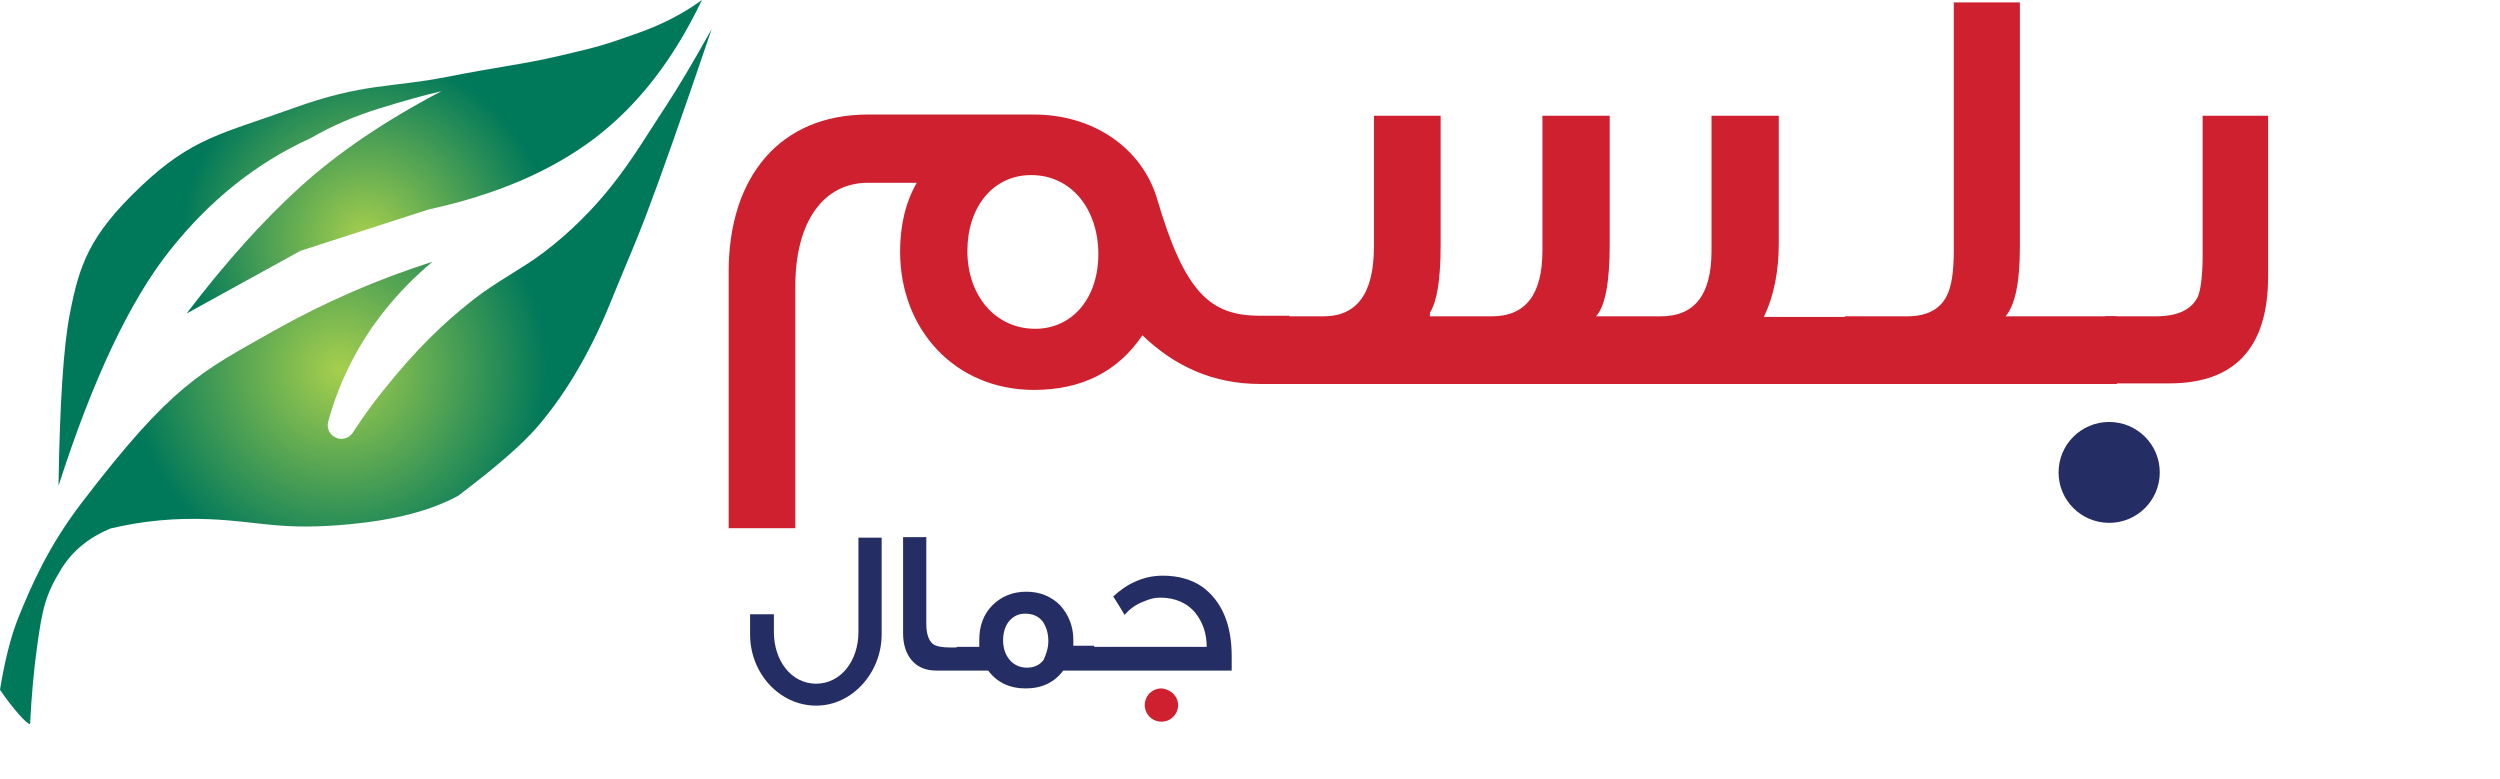 <?xml version="1.0" encoding="UTF-8"?>
<svg width="183px" height="57px" viewBox="0 0 183 57" version="1.1" xmlns="http://www.w3.org/2000/svg" xmlns:xlink="http://www.w3.org/1999/xlink">
    <title>Balsam- Arabic- Beauty</title>
    <defs>
        <radialGradient cx="47.713%" cy="49.015%" fx="47.713%" fy="49.015%" r="31.413%" gradientTransform="translate(0.477,0.49),scale(0.976,1),rotate(-159.261),translate(-0.477,-0.49)" id="radialGradient-1">
            <stop stop-color="#A6CF4D" offset="0%"></stop>
            <stop stop-color="#00785A" offset="95.41%"></stop>
            <stop stop-color="#00785A" offset="100%"></stop>
        </radialGradient>
        <radialGradient cx="47.713%" cy="49.015%" fx="47.713%" fy="49.015%" r="39.577%" gradientTransform="translate(0.477,0.49),scale(0.755,1),rotate(-163.676),translate(-0.477,-0.49)" id="radialGradient-2">
            <stop stop-color="#A6CF4D" offset="0%"></stop>
            <stop stop-color="#00785A" offset="95.41%"></stop>
            <stop stop-color="#00785A" offset="100%"></stop>
        </radialGradient>
    </defs>
    <g id="Balsam--Arabic--Beauty" stroke="none" stroke-width="1" fill="none" fill-rule="evenodd">
        <rect id="Rectangle" x="0" y="30" width="450" height="180"></rect>
        <g id="Group-3">
            <g id="Group" fill-rule="nonzero">
                <g id="Group-2">
                    <g id="Group-4">
                        <path d="M31.654,19.159 C29.026,21.366 27,23.908 25.575,26.784 C24.931,28.082 24.414,29.44 24.024,30.858 L24.024,30.858 C23.878,31.39 24.191,31.941 24.723,32.087 C25.143,32.203 25.589,32.033 25.827,31.668 C26.531,30.585 27.251,29.583 27.986,28.664 C30.514,25.497 32.487,23.638 34.589,21.979 C36.278,20.645 38.165,19.703 39.725,18.532 C41.856,16.933 43.54,15.152 44.756,13.623 C46.334,11.64 47.497,9.657 48.739,7.774 C49.597,6.474 50.715,4.594 52.093,2.134 C49.939,8.476 48.332,13.036 47.271,15.817 C46.46,17.945 45.594,19.89 44.756,21.979 C43.439,25.258 41.647,28.572 39.306,31.275 C38.197,32.554 36.275,34.225 33.541,36.288 C31.576,37.365 28.921,38.061 25.575,38.377 C20.556,38.85 19.076,38.168 15.342,38.005 C12.852,37.896 10.429,38.124 8.071,38.69 C6.503,39.345 5.315,40.32 4.507,41.615 C3.295,43.558 3.087,44.679 2.725,47.255 C2.484,48.972 2.309,50.887 2.201,53 C2.078,53.009 1.799,52.765 1.363,52.268 C0.927,51.772 0.472,51.18 -3.51906988e-13,50.493 C0.353,48.316 0.808,46.54 1.363,45.166 C2.334,42.761 3.588,39.931 5.974,36.81 C12.621,28.117 14.694,27.233 20.124,24.172 C23.745,22.132 27.588,20.461 31.654,19.159 Z" id="Rectangle" fill="url(#radialGradient-1)"></path>
                        <path d="M10.29,13.665 C14.069,10.076 16.245,9.803 21.44,7.928 C26.634,6.053 28.619,6.435 32.693,5.633 C36.767,4.83 38.237,4.725 41.029,4.068 C43.821,3.412 44.143,3.333 46.76,2.399 C48.504,1.777 50.044,0.977 51.379,2.3910327e-14 C49.313,4.344 46.696,7.716 43.53,10.118 C40.363,12.52 36.311,14.259 31.373,15.334 L21.995,18.359 L13.659,22.949 C16.464,19.256 19.243,16.161 21.995,13.665 C24.748,11.169 28.187,8.839 32.311,6.676 C31.107,6.954 29.602,7.371 27.796,7.928 C25.99,8.484 24.299,9.214 22.725,10.118 C18.765,11.926 15.327,14.673 12.409,18.359 C9.492,22.045 6.782,27.782 4.282,35.57 C4.374,29.52 4.652,25.313 5.115,22.949 C5.81,19.402 6.512,17.253 10.29,13.665 Z" id="Rectangle" fill="url(#radialGradient-2)"></path>
                    </g>
                    <path d="M158.095,34.58 C158.095,36.622 156.44,38.273 154.391,38.273 C152.343,38.273 150.687,36.622 150.687,34.58 C150.687,32.539 152.343,30.888 154.391,30.888 C156.44,30.888 158.095,32.539 158.095,34.58" id="Path" fill="#252E64"></path>
                    <path d="M94.387,28.107 L92.251,28.107 C88.852,28.107 86.02,26.848 83.623,24.545 C81.837,27.195 79.178,28.542 75.692,28.542 C69.897,28.542 65.888,24.111 65.888,18.42 C65.888,16.508 66.28,14.814 67.108,13.38 L63.534,13.38 C60.266,13.38 58.218,16.248 58.218,20.939 L58.218,38.664 L53.338,38.664 L53.338,19.897 C53.338,12.946 57.085,8.384 63.534,8.384 L75.692,8.384 C80.05,8.384 83.623,10.861 84.713,14.597 C86.717,21.417 88.591,23.111 92.208,23.111 L94.387,23.111 L94.387,28.107 Z M80.399,18.593 C80.399,15.379 78.481,12.816 75.474,12.816 C72.686,12.816 70.812,15.161 70.812,18.376 C70.812,21.634 72.86,24.067 75.779,24.067 C78.481,24.067 80.399,21.852 80.399,18.593" id="Shape" fill="#CF202F"></path>
                    <path d="M92.426,28.107 L92.426,23.155 L96.87,23.155 C99.354,23.155 100.574,21.461 100.574,18.029 L100.574,8.471 L105.455,8.471 L105.455,17.898 C105.455,20.461 105.194,22.069 104.671,22.894 L104.671,23.155 L109.203,23.155 C111.686,23.155 112.907,21.548 112.907,18.333 L112.907,8.471 L117.831,8.471 L117.831,17.898 C117.831,20.722 117.482,22.46 116.829,23.155 L121.578,23.155 C124.062,23.155 125.282,21.548 125.282,18.376 L125.282,8.471 L130.206,8.471 L130.206,17.811 C130.206,19.853 129.858,21.634 129.117,23.198 L136.525,23.198 L136.525,28.107 L92.426,28.107 Z" id="Path" fill="#CF202F"></path>
                    <path d="M154.914,28.107 L135.043,28.107 L135.043,23.155 L139.575,23.155 C141.013,23.155 141.972,22.677 142.495,21.678 C142.844,21.026 143.018,19.897 143.018,18.376 L143.018,0.174 L147.855,0.174 L147.855,18.116 C147.855,20.679 147.506,22.33 146.809,23.155 L154.958,23.155 L154.958,28.107 L154.914,28.107 Z" id="Path" fill="#CF202F"></path>
                    <path d="M166.026,20.244 C166.026,25.457 163.586,28.064 158.793,28.064 L154.086,28.064 L154.086,23.155 L157.79,23.155 C159.403,23.155 160.405,22.677 160.884,21.721 C161.102,21.2 161.233,20.157 161.233,18.593 L161.233,8.471 L166.026,8.471 L166.026,20.244 Z" id="Path" fill="#CF202F"></path>
                    <path d="M64.537,46.44 C64.537,49.22 62.402,51.653 59.743,51.653 C57.085,51.653 54.906,49.307 54.906,46.44 L54.906,44.963 L56.649,44.963 L56.649,46.266 C56.649,48.352 57.913,50.046 59.743,50.046 C61.53,50.046 62.837,48.395 62.837,46.266 L62.837,39.359 L64.537,39.359 L64.537,46.44 Z M70.594,49.09 L68.589,49.09 C67.761,49.09 67.151,48.83 66.716,48.308 C66.323,47.83 66.106,47.179 66.106,46.353 L66.106,39.316 L67.805,39.316 L67.805,45.658 C67.805,46.397 67.979,46.875 68.284,47.135 C68.502,47.309 68.938,47.396 69.592,47.396 L70.594,47.396 L70.594,49.09 Z M80.006,49.09 L77.828,49.09 C77.174,49.959 76.259,50.393 75.082,50.393 C73.906,50.393 72.991,49.959 72.337,49.09 L70.027,49.09 L70.027,47.352 L71.683,47.352 C71.683,47.179 71.683,47.005 71.683,46.831 C71.683,45.832 71.988,44.963 72.642,44.311 C73.296,43.66 74.124,43.312 75.126,43.312 C76.128,43.312 76.956,43.66 77.61,44.311 C78.22,45.007 78.568,45.832 78.568,46.831 L78.568,47.266 L80.094,47.266 L80.094,49.09 L80.006,49.09 Z M76.738,46.918 C76.738,46.397 76.607,45.919 76.346,45.528 C76.041,45.093 75.562,44.92 75.039,44.92 C74.516,44.92 74.124,45.137 73.819,45.528 C73.557,45.875 73.426,46.353 73.426,46.875 C73.426,47.961 74.08,48.873 75.169,48.873 C75.692,48.873 76.085,48.699 76.39,48.308 C76.564,47.917 76.738,47.483 76.738,46.918 Z M90.16,48.048 L90.16,49.09 L79.44,49.09 L79.44,47.352 L88.33,47.352 C88.33,46.397 88.068,45.615 87.545,44.92 C86.935,44.138 86.02,43.747 84.931,43.747 C84.538,43.747 84.146,43.834 83.667,44.051 C83.1,44.268 82.665,44.616 82.316,45.007 C82.142,44.702 81.88,44.268 81.488,43.66 C81.967,43.225 82.49,42.834 83.1,42.574 C83.754,42.27 84.451,42.139 85.105,42.139 C86.238,42.139 87.197,42.4 88.024,42.965 C89.419,44.007 90.16,45.658 90.16,48.048 Z M85.846,52.435 L84.146,52.435 L84.146,50.741 L85.846,50.741 L85.846,52.435 Z" id="Shape" fill="#252E64"></path>
                    <path d="M86.238,51.61 C86.238,52.261 85.715,52.826 85.018,52.826 C84.364,52.826 83.798,52.305 83.798,51.61 C83.798,50.958 84.32,50.393 85.018,50.393 C85.671,50.437 86.238,50.958 86.238,51.61" id="Path" fill="#CF202F"></path>
                </g>
            </g>
            <g id="Group" transform="translate(53.163, 0)"></g>
        </g>
    </g>
</svg>